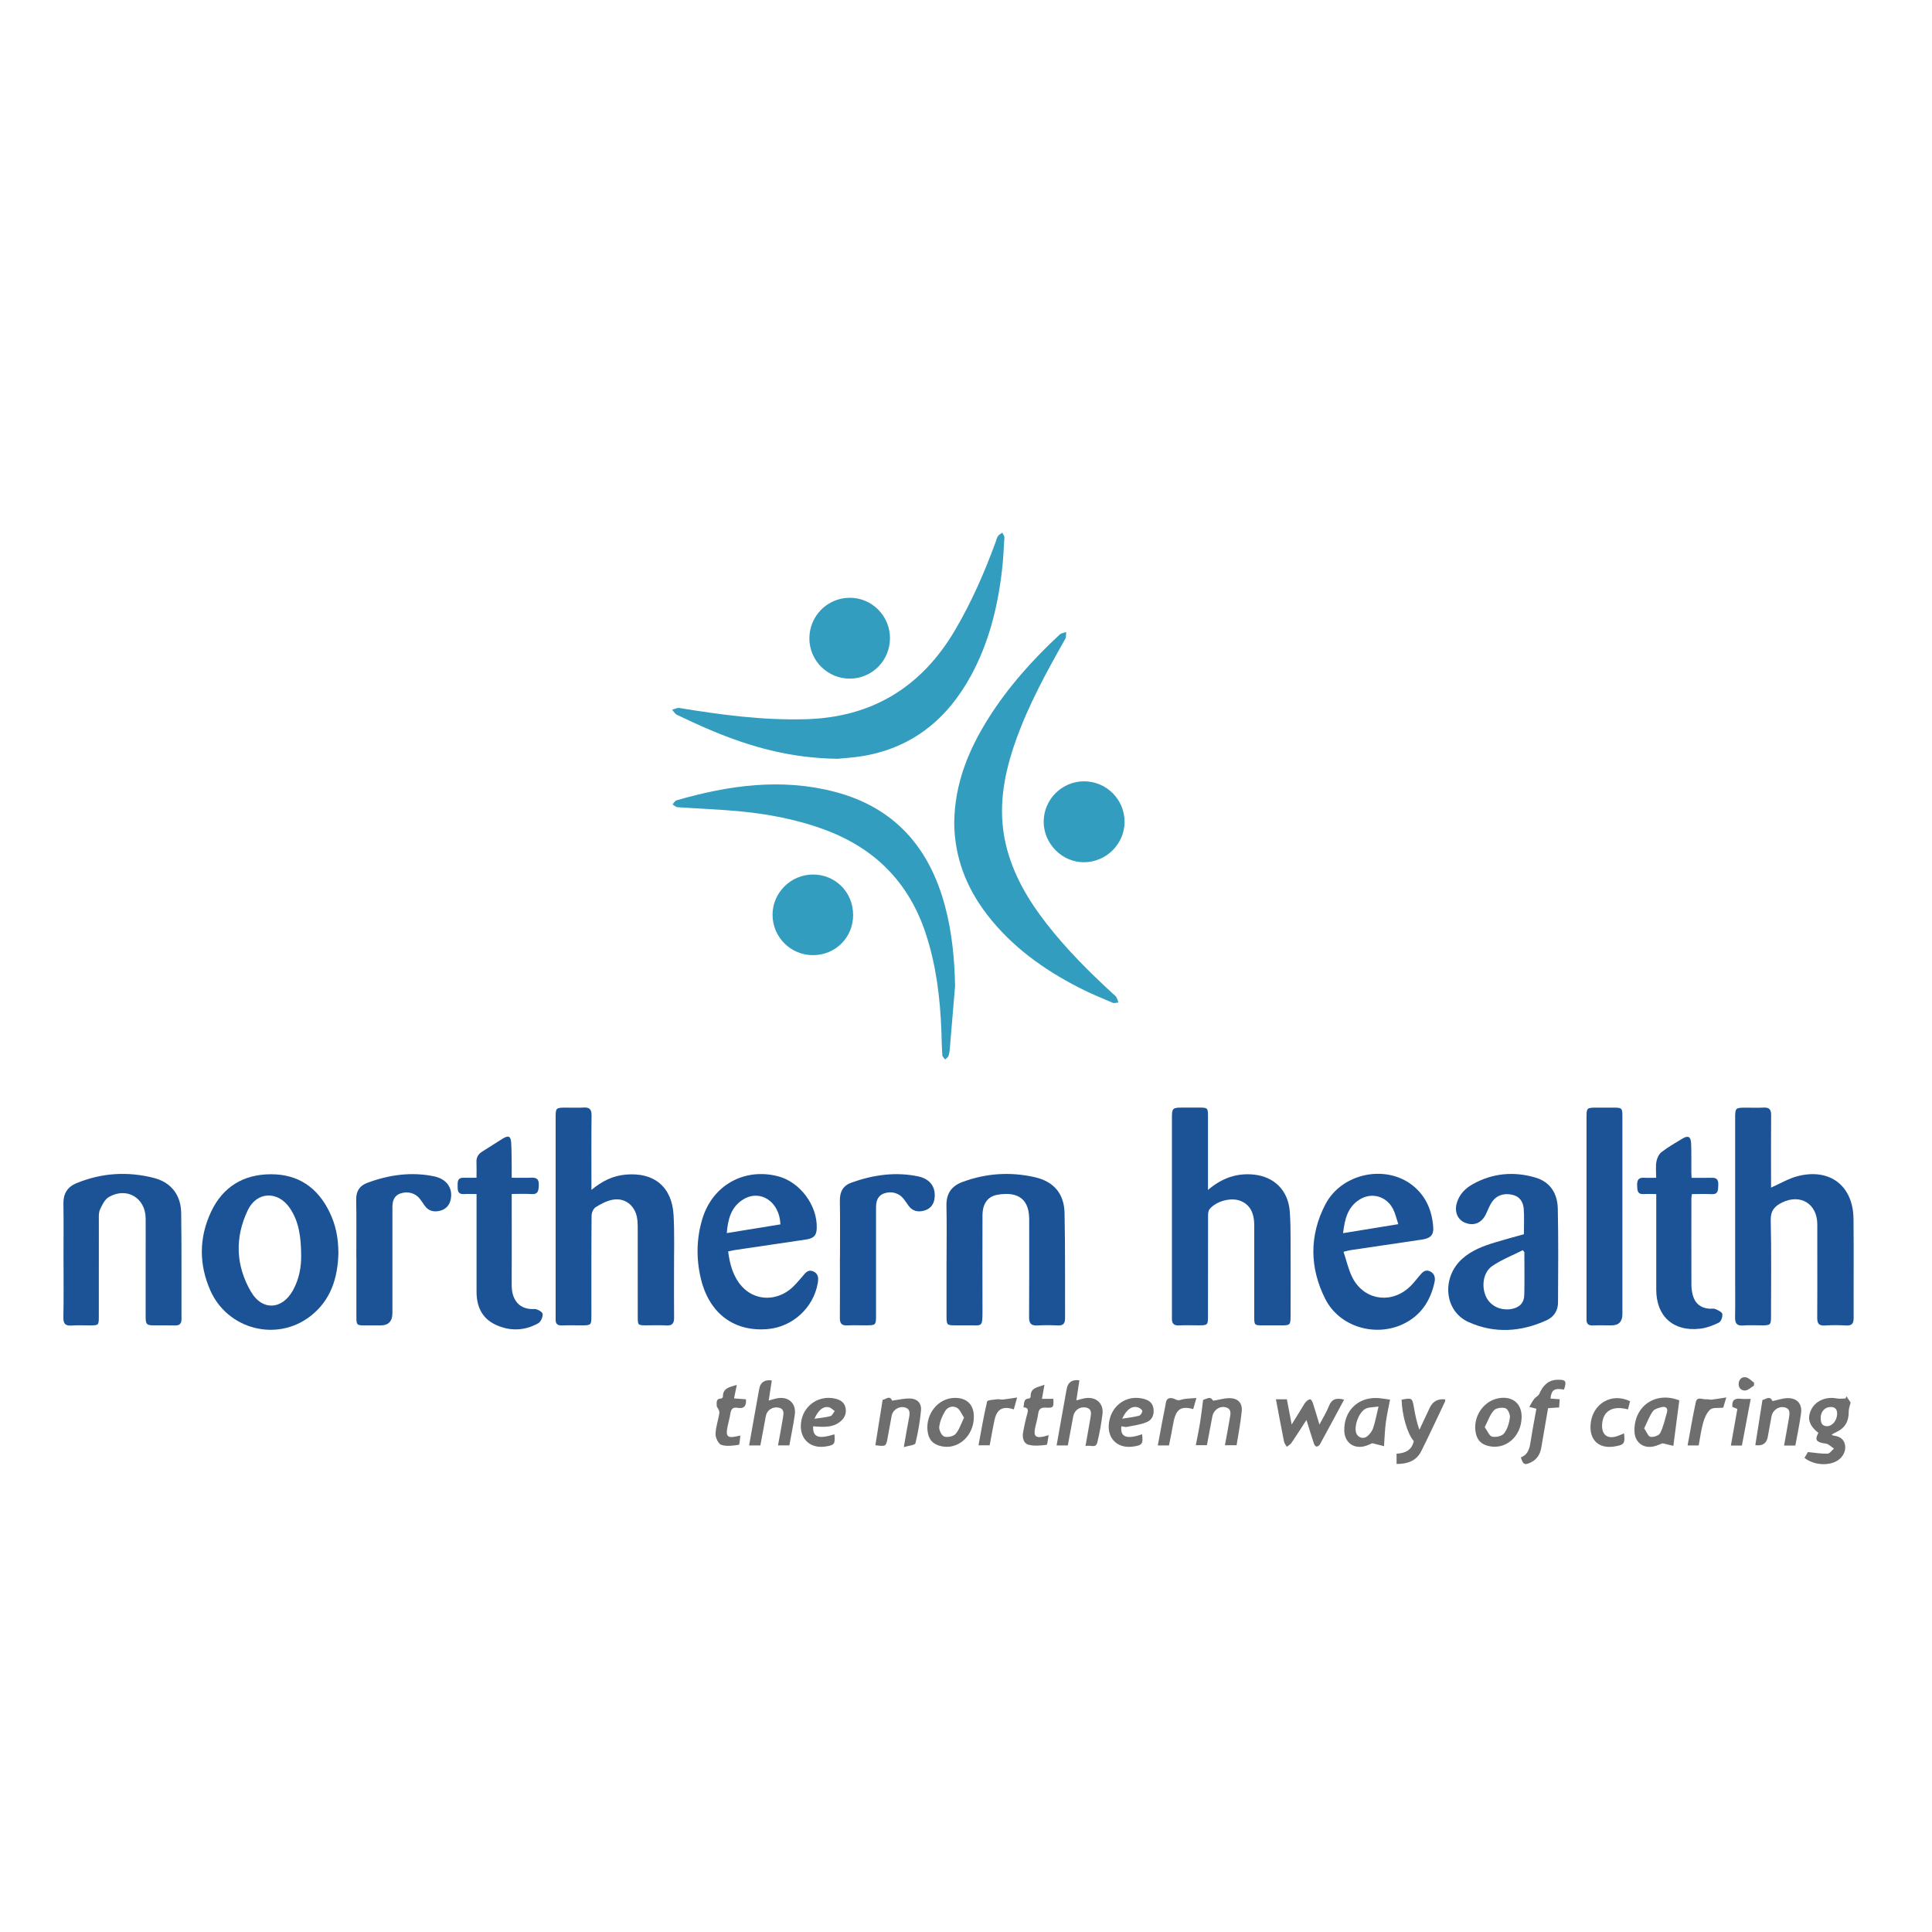 <svg xmlns="http://www.w3.org/2000/svg" id="Layer_1" data-name="Layer 1" viewBox="0 0 524 524"><defs><style>      .cls-1 {        fill: #1b5396;      }      .cls-1, .cls-2, .cls-3 {        stroke-width: 0px;      }      .cls-2 {        fill: #329dbe;      }      .cls-3 {        fill: #6e6e6e;      }    </style></defs><path class="cls-2" d="M258.82,222.87c.14-10.32,3.86-19.5,9.29-28.1,5.35-8.47,11.98-15.86,19.29-22.66.43-.4,1.17-.47,1.77-.69-.07.62.04,1.35-.25,1.86-5.05,8.91-9.97,17.89-13.41,27.58-3.23,9.11-4.98,18.39-2.73,28.06,1.89,8.1,5.98,15.06,11.02,21.54,5.37,6.91,11.53,13.07,17.96,18.98.34.32.76.59,1,.97.28.44.39.98.58,1.48-.52.04-1.13.27-1.55.09-3.06-1.31-6.16-2.58-9.12-4.1-9.63-4.94-18.29-11.15-24.96-19.82-5.7-7.41-8.89-15.73-8.91-25.19Z"></path><path class="cls-1" d="M327.63,322.74c3.83-3.27,7.88-4.65,12.49-4.16,5.51.59,9.21,4.29,9.68,9.85.23,2.73.22,5.49.23,8.24.03,6.73.02,13.47,0,20.2,0,2.5-.12,2.6-2.54,2.6-1.64,0-3.28,0-4.92,0-2.37,0-2.4-.02-2.4-2.48,0-4.57,0-9.13,0-13.7,0-3.69.02-7.38,0-11.07-.02-3.5-1.34-5.68-3.93-6.59-2.52-.89-6.45.17-8.19,2.33-.35.43-.4,1.18-.4,1.78-.02,9.07-.01,18.15-.02,27.22,0,2.4-.1,2.5-2.45,2.5-1.82,0-3.64-.07-5.45.02-1.41.07-1.91-.58-1.88-1.87,0-.35,0-.7,0-1.05,0-17.8,0-35.6,0-53.39,0-2.59.18-2.77,2.8-2.77,1.46,0,2.93,0,4.39,0,2.55,0,2.59.03,2.59,2.51,0,5.97,0,11.94,0,17.92v1.91Z"></path><path class="cls-2" d="M227.04,205.8c-12.68-.19-23.32-3.21-33.66-7.5-3.29-1.37-6.53-2.88-9.75-4.41-.55-.26-.9-.92-1.34-1.39.66-.17,1.36-.58,1.98-.48,11.32,1.87,22.66,3.36,34.19,3.05,18.13-.49,31.51-8.74,40.63-24.27,4.43-7.55,7.91-15.51,10.92-23.71.2-.55.31-1.16.62-1.63.27-.41.78-.67,1.19-.99.21.43.62.87.6,1.29-.17,3.03-.32,6.07-.68,9.09-1.16,9.95-3.57,19.55-8.4,28.42-6.34,11.64-15.68,19.36-28.96,21.73-2.87.51-5.8.64-7.34.81Z"></path><path class="cls-1" d="M160.4,322.74c2.91-2.43,5.84-3.85,9.29-4.16,7.67-.69,12.58,3.29,13,11,.28,5.14.1,10.3.12,15.45.01,4.1-.03,8.2.02,12.29.02,1.53-.44,2.28-2.12,2.17-1.75-.12-3.51-.03-5.27-.03-2.46,0-2.47,0-2.47-2.4,0-8.14,0-16.27-.01-24.41,0-.87-.06-1.76-.23-2.61-.66-3.21-3.33-5.24-6.55-4.65-1.61.3-3.18,1.13-4.59,2-.62.39-1.13,1.48-1.14,2.26-.08,9.07-.05,18.15-.05,27.22,0,2.5-.1,2.59-2.53,2.6-1.82,0-3.63-.05-5.45.02-1.19.04-1.76-.42-1.72-1.62.01-.35,0-.7,0-1.05,0-17.91,0-35.83,0-53.74,0-2.57.09-2.66,2.68-2.67,1.64,0,3.28.07,4.92-.02,1.59-.09,2.16.5,2.14,2.12-.07,6.03-.03,12.06-.03,18.09,0,.57,0,1.15,0,2.14Z"></path><path class="cls-1" d="M480.34,322.11c2.47-1.08,4.8-2.51,7.33-3.14,8.7-2.18,14.94,2.68,15.04,11.6.1,8.96,0,17.91.04,26.87,0,1.48-.45,2.15-2.02,2.06-1.93-.11-3.87-.13-5.8,0-1.72.12-2.08-.68-2.06-2.18.05-5.74.02-11.47.02-17.21,0-2.69.02-5.39,0-8.08-.04-5.55-4.56-8.32-9.56-5.88-2.02.99-3.13,2.23-3.07,4.83.21,8.66.08,17.33.08,25.99,0,2.37-.13,2.49-2.46,2.5-1.7,0-3.41-.1-5.09.03-1.77.14-2.23-.63-2.2-2.25.07-3.69.02-7.38.02-11.06,0-14.34,0-28.69,0-43.03,0-2.63.11-2.73,2.81-2.74,1.64,0,3.28.07,4.92-.02,1.54-.08,2.04.55,2.03,2.06-.06,6.61-.02,13.23-.02,19.64Z"></path><path class="cls-2" d="M259.04,267.41c-.48,5.71-.95,11.41-1.44,17.12-.05.64-.14,1.3-.37,1.89-.15.37-.58.63-.89.95-.26-.39-.73-.76-.76-1.16-.15-2.22-.18-4.44-.26-6.66-.33-8.97-1.42-17.81-4.25-26.4-4.51-13.63-13.53-22.85-26.89-27.93-7.89-2.99-16.1-4.52-24.45-5.26-5.3-.47-10.62-.66-15.93-1.03-.48-.03-.93-.49-1.4-.75.36-.38.66-.98,1.09-1.11,14.13-4.09,28.42-6.1,42.93-2.31,16.16,4.22,25.64,15.1,29.87,30.92,1.9,7.11,2.61,14.37,2.75,21.74Z"></path><path class="cls-1" d="M91.79,339.75c-.16,6.84-2.05,12.98-7.71,17.3-9.1,6.96-22.37,3.5-27.04-7.07-3.1-7.04-3.09-14.25.18-21.26,3.18-6.82,8.8-10.22,16.25-10.24,7.39-.02,12.66,3.6,15.88,10.21,1.7,3.5,2.4,6.91,2.43,11.05ZM81.68,340.53c-.03-5.11-.61-9.26-3.08-12.88-3.21-4.72-8.95-4.55-11.4.59-3.55,7.44-3.28,15.03.9,22.15,3.03,5.17,8.4,4.86,11.33-.38,1.79-3.2,2.31-6.7,2.25-9.48Z"></path><path class="cls-1" d="M256.73,341.95c0-4.98.08-9.95-.03-14.93-.07-3.25,1.31-5.31,4.33-6.44,6.44-2.39,13.02-2.81,19.67-1.29,5.13,1.18,7.92,4.47,8.03,9.71.2,9.54.11,19.08.14,28.62,0,1.28-.5,1.93-1.9,1.87-1.87-.09-3.75-.1-5.62,0-1.71.1-2.25-.58-2.24-2.25.06-8.43.03-16.86.03-25.29,0-.47,0-.94,0-1.4-.07-6.35-4.26-7.25-8.57-6.51-2.75.47-4.1,2.47-4.1,5.69-.01,8.55-.03,17.09,0,25.64.02,4.89-.12,4.03-4.07,4.09-1.11.02-2.23,0-3.34,0-2.22,0-2.34-.12-2.34-2.42,0-5.03,0-10.07,0-15.1Z"></path><path class="cls-1" d="M17.22,341.69c0-5.09.06-10.19-.02-15.28-.04-2.69,1.12-4.5,3.53-5.5,6.83-2.81,13.89-3.25,20.99-1.43,4.69,1.2,7.35,4.63,7.42,9.49.14,9.6.05,19.2.08,28.81,0,1.3-.58,1.76-1.83,1.71-1.81-.06-3.63-.01-5.45-.02-2.2,0-2.43-.21-2.44-2.38-.01-5.62,0-11.24,0-16.86,0-3.28.03-6.56,0-9.84-.07-5.52-5.14-8.52-9.96-5.74-1.11.64-1.85,2.15-2.42,3.41-.41.9-.31,2.07-.31,3.12-.02,8.67,0,17.33-.01,26,0,2.2-.1,2.29-2.27,2.3-1.7,0-3.4-.09-5.1.03-1.67.12-2.27-.44-2.24-2.18.1-5.21.04-10.42.04-15.63Z"></path><path class="cls-1" d="M413.31,334.76c0-2.36.13-4.64-.04-6.9-.15-1.95-1.18-3.46-3.26-3.85-2.11-.4-4.01.1-5.3,1.91-.66.94-1.1,2.05-1.57,3.12-1.11,2.54-3.21,3.55-5.64,2.65-2.15-.79-3.12-3-2.35-5.51.68-2.25,2.24-3.85,4.22-4.97,5.43-3.05,11.23-3.57,17.14-1.81,4.05,1.21,5.92,4.43,6,8.42.18,8.48.11,16.97.06,25.46-.01,2.15-1.08,3.87-3.05,4.78-7,3.21-14.22,3.68-21.24.5-6.61-2.99-7.34-12.08-1.7-17.14,2.55-2.29,5.67-3.47,8.87-4.44,2.62-.8,5.27-1.5,7.87-2.23ZM413.45,339.62c-.14-.18-.29-.36-.43-.54-2.78,1.4-5.73,2.55-8.29,4.29-2.5,1.7-3.01,5.62-1.63,8.44,1.18,2.41,3.91,3.71,6.78,3.23,2.23-.38,3.49-1.64,3.54-3.88.09-3.85.02-7.69.02-11.54Z"></path><path class="cls-1" d="M364.4,339.53c.79,2.38,1.29,4.63,2.25,6.66,2.88,6.11,9.94,7.63,15.15,3.32,1.2-.99,2.17-2.28,3.19-3.49.75-.89,1.49-1.8,2.78-1.24,1.27.55,1.58,1.71,1.31,2.95-1.11,5.15-3.78,9.19-8.67,11.45-7.62,3.52-17.18.6-20.96-6.86-4.27-8.43-4.37-17.26.02-25.67,4.5-8.62,16.69-10.95,23.93-4.92,3.43,2.86,5.01,6.71,5.32,11.08.16,2.18-.74,3.05-3.11,3.4-6.43.95-12.85,1.89-19.28,2.85-.51.08-1.01.23-1.93.45ZM379.25,332.02c-.53-1.57-.81-2.9-1.4-4.07-1.78-3.5-5.78-4.67-9.08-2.62-3.3,2.05-4.06,5.41-4.5,9.13,5.02-.82,9.82-1.6,14.98-2.44Z"></path><path class="cls-1" d="M197.49,339.43c.47,3.55,1.34,6.85,3.76,9.51,3.29,3.61,8.57,4.07,12.74,1,1.39-1.02,2.5-2.43,3.65-3.75.79-.9,1.47-1.97,2.88-1.39,1.51.62,1.5,1.96,1.26,3.28-1.16,6.62-6.81,11.79-13.5,12.39-9.16.82-15.93-4.22-18.19-13.67-1.3-5.45-1.21-10.93.43-16.3,2.76-9.03,11.31-13.8,20.42-11.49,6.03,1.53,10.81,7.93,10.58,14.15-.07,1.93-.79,2.71-2.93,3.03-6.42.96-12.85,1.9-19.28,2.85-.57.08-1.12.23-1.81.38ZM211.67,332.08c-.23-6.19-5.47-9.61-10.09-6.77-3.3,2.03-4.16,5.36-4.46,9.13,4.96-.8,9.71-1.58,14.55-2.36Z"></path><path class="cls-1" d="M440.03,329.91c0,8.84,0,17.68,0,26.51q0,3.05-2.96,3.05c-1.7,0-3.4-.05-5.09.02-1.22.05-1.72-.49-1.68-1.66.01-.35,0-.7,0-1.05,0-17.91,0-35.82,0-53.73,0-2.56.07-2.63,2.68-2.64,1.58,0,3.16,0,4.74,0,2.15,0,2.31.16,2.31,2.28,0,7.84,0,15.69,0,23.53v3.69Z"></path><path class="cls-1" d="M138.79,323.85c0,2.14,0,4.06,0,5.98,0,6.21.03,12.41-.01,18.62-.03,4.25,2.15,6.79,6.15,6.59.77-.04,2.17.76,2.24,1.31.11.81-.49,2.16-1.19,2.55-3.76,2.09-7.76,2.2-11.64.36-3.67-1.75-5.09-4.99-5.09-8.92-.01-8.14,0-16.28,0-24.41,0-.63,0-1.26,0-2.08-1.27,0-2.37-.05-3.46.01-1.54.08-1.67-.85-1.67-2.04,0-1.22-.14-2.44,1.66-2.39,1.1.03,2.19,0,3.46,0,0-1.54.05-2.88-.01-4.2-.06-1.32.47-2.22,1.57-2.9,1.85-1.13,3.64-2.35,5.49-3.48,1.64-1,2.25-.74,2.36,1.15.14,2.45.1,4.91.14,7.37,0,.63,0,1.25,0,2.06,1.93,0,3.68.06,5.42-.02,1.62-.07,2,.73,1.92,2.16-.07,1.34-.17,2.43-2,2.29-1.68-.13-3.38-.03-5.33-.03Z"></path><path class="cls-1" d="M449.19,323.85c-1.23,0-2.28-.06-3.32.01-1.75.13-1.8-.95-1.84-2.24-.05-1.4.23-2.3,1.88-2.19,1.03.07,2.07.01,3.28.01,0-1.59-.17-3.01.06-4.36.16-.93.66-2.03,1.37-2.59,1.75-1.36,3.7-2.46,5.6-3.62,1.63-1,2.37-.65,2.45,1.31.11,2.63.04,5.27.06,7.9,0,.4.04.79.07,1.37,1.9,0,3.7.04,5.5-.01,1.6-.05,1.79.87,1.73,2.14-.06,1.23,0,2.39-1.8,2.3-1.75-.09-3.5-.02-5.35-.02-.06.47-.14.86-.14,1.25,0,7.79-.02,15.58.01,23.36,0,.98.14,1.99.41,2.94.61,2.14,2.1,3.32,4.32,3.53.58.06,1.24-.11,1.74.1.73.31,1.81.79,1.91,1.35.13.73-.34,2.03-.94,2.33-1.59.79-3.35,1.45-5.1,1.65-7.23.85-11.87-3.34-11.88-10.58,0-8.55,0-17.09,0-25.93Z"></path><path class="cls-1" d="M96.64,341.24c0-5.27.06-10.54-.03-15.81-.04-2.3.86-3.82,3-4.61,5.87-2.19,11.91-3.05,18.09-1.78,3.45.71,5.14,3.2,4.56,6.19-.32,1.65-1.32,2.76-2.94,3.16-1.66.41-3.14.06-4.18-1.45-.43-.63-.85-1.27-1.32-1.86-1.22-1.52-3.3-2.06-5.23-1.38-1.81.64-2.16,2.14-2.16,3.82,0,9.54,0,19.09,0,28.63q0,3.33-3.23,3.33c-1.41,0-2.81,0-4.22,0-2.23,0-2.32-.09-2.32-2.43,0-5.27,0-10.54,0-15.81Z"></path><path class="cls-1" d="M227.82,341.16c0-5.15.06-10.31-.03-15.46-.04-2.49.86-4.15,3.25-4.99,5.84-2.07,11.82-2.93,17.94-1.66,3.31.69,4.84,2.91,4.5,5.9-.2,1.77-1.18,2.94-2.85,3.4-1.64.45-3.15.16-4.22-1.34-.44-.62-.86-1.26-1.33-1.86-1.21-1.55-3.24-2.16-5.21-1.5-1.87.63-2.27,2.15-2.27,3.92.01,9.72,0,19.44,0,29.16,0,2.68-.06,2.73-2.77,2.73-1.7,0-3.4-.06-5.1.02-1.48.07-1.95-.6-1.94-1.99.04-5.45.02-10.89.01-16.34Z"></path><path class="cls-2" d="M283.07,222.82c.02-6.03,4.98-10.94,11.01-10.91,6.05.03,10.94,4.95,10.93,11-.01,5.99-4.98,10.93-11.02,10.95-5.94.02-10.94-5.04-10.92-11.04Z"></path><path class="cls-2" d="M241.38,173.03c.02,6.09-4.8,10.99-10.85,11.03-6.03.04-11-4.87-11.01-10.89-.01-6.07,4.83-10.98,10.87-11.04,6.02-.06,10.97,4.84,10.99,10.9Z"></path><path class="cls-2" d="M231.39,248.12c0,6.14-4.75,10.92-10.88,10.94-6.04.02-10.95-4.87-10.98-10.92-.02-5.99,4.95-10.95,10.96-10.95,6.11,0,10.89,4.81,10.89,10.93Z"></path><path class="cls-3" d="M489.41,395.42c.41-.68.77-1.27.95-1.59,1.9.18,3.6.49,5.29.44.6-.02,1.18-.89,1.76-1.38-.56-.4-1.08-.85-1.68-1.19-.34-.19-.79-.19-1.19-.26-2.01-.38-2.34-1.06-1.35-2.8-2.52-2.01-3.11-3.92-1.95-6.32,1.14-2.37,4.05-3.61,6.88-3.04.79.16,1.63.02,2.45.02.07-.2.13-.4.2-.61.42.62.85,1.24,1.16,1.7-.17.78-.53,1.63-.52,2.48.04,2.55-.95,4.41-3.29,5.5-.42.19-.81.43-1.35.72.24.14.35.26.47.27,1.59.19,2.83.82,3.17,2.53.32,1.62-.58,3.38-2.12,4.3-2.47,1.47-6.39,1.17-8.89-.78ZM493.79,384.57c.06,1.09.19,2.15,1.62,2.24,1.49.09,2.83-1.52,2.86-3.33.02-1.2-.49-1.87-1.73-1.88-1.56-.01-2.72,1.23-2.74,2.97Z"></path><path class="cls-3" d="M357.85,386.38c1.03-1.96,1.95-3.4,2.55-4.96.77-2.01,2.11-2.37,4.15-1.81-2.22,4.12-4.39,8.18-6.61,12.22-.15.28-.69.57-.95.5-.28-.07-.55-.54-.66-.88-.65-1.98-1.26-3.99-1.99-6.32-1.48,2.27-2.75,4.27-4.08,6.23-.29.43-.83.7-1.25,1.04-.26-.47-.66-.91-.76-1.41-.76-3.78-1.45-7.57-2.19-11.47h2.97c.4,2.13.8,4.24,1.3,6.83,1.07-1.73,1.97-3.17,2.86-4.62.31-.5.57-1.04.96-1.47.31-.35.77-.7,1.2-.75.2-.03.59.61.72,1,.58,1.76,1.09,3.54,1.79,5.87Z"></path><path class="cls-3" d="M292.75,374.4c-.27,1.81-.53,3.52-.82,5.41.98-.24,1.74-.5,2.53-.61,2.86-.4,4.91,1.45,4.56,4.3-.32,2.61-.78,5.21-1.42,7.76-.42,1.7-1.95.5-3.19.96.47-2.69.91-5.13,1.33-7.58.21-1.24.49-2.56-1.28-2.9-1.57-.3-3.06.76-3.36,2.33-.5,2.63-.98,5.27-1.48,7.96h-3.05c.89-5.01,1.77-9.93,2.65-14.86.03-.17.07-.34.11-.52q.48-2.67,3.42-2.28Z"></path><path class="cls-3" d="M206.23,392.04h-3.06c.78-4.35,1.53-8.58,2.29-12.81.15-.86.31-1.72.47-2.59q.49-2.63,3.4-2.24c-.27,1.76-.54,3.51-.84,5.46.88-.24,1.62-.5,2.38-.63,3.01-.52,5.12,1.41,4.7,4.43-.38,2.77-.97,5.51-1.48,8.36h-3.08c.47-2.56.95-5.01,1.34-7.47.18-1.14.47-2.44-1.22-2.78-1.56-.31-3.1.69-3.4,2.21-.27,1.32-.48,2.64-.73,3.96-.25,1.32-.5,2.64-.78,4.1Z"></path><path class="cls-3" d="M380.15,379.62c2.83-.54,2.88-.49,3.36,2.23.34,1.95.73,3.89,1.46,5.95.93-1.98,1.86-3.95,2.78-5.93q1.23-2.66,4.22-2.33c-.02.21.02.46-.07.64-2.13,4.48-4.21,8.98-6.43,13.42-1.33,2.65-3.75,3.47-6.69,3.46v-2.79c2.3-.12,4.14-.91,4.66-3.43-1.68-1.85-3.19-6.98-3.3-11.23Z"></path><path class="cls-3" d="M455.46,379.81c-.52,4.01-1.04,8.01-1.61,12.34-.61-.15-1.65-.39-2.94-.7-.62.22-1.58.71-2.59.89-2.84.51-4.94-1.28-5.02-4.15-.18-6.84,5.73-10.9,12.15-8.38ZM445.94,387.41c.66.94,1.08,2.17,1.71,2.29.82.15,2.3-.35,2.62-1,.87-1.74,1.3-3.71,1.84-5.6.34-1.2-.34-1.71-1.41-1.46-.87.2-1.97.5-2.42,1.14-.94,1.34-1.52,2.93-2.35,4.63Z"></path><path class="cls-3" d="M375.38,392.23c-.83-.21-1.82-.45-3.19-.8-.45.18-1.33.65-2.27.86-2.96.65-5.22-1.18-5.32-4.2-.17-5.47,3.83-9.31,9.28-8.9.92.07,1.84.24,3.13.42-.4,2.14-.87,4.14-1.14,6.16-.26,2-.32,4.03-.5,6.46ZM373.89,381.48c-1.45.22-2.53.16-3.41.55-1.86.83-3.29,4.65-2.66,6.6.41,1.25,1.89,1.8,2.99.93.69-.55,1.33-1.38,1.61-2.21.57-1.7.89-3.48,1.47-5.87Z"></path><path class="cls-3" d="M304.14,386.83c-.38,2.96,1.49,3.63,5.62,2.16.32,2.65.04,3.01-2.53,3.36-4.3.57-7.12-2.37-6.42-6.69.74-4.54,4.68-7.3,9.05-6.34,1.4.31,2.6.9,2.93,2.42.35,1.64-.14,3.26-1.64,3.91-1.7.75-3.64.98-5.5,1.35-.47.1-1.01-.1-1.51-.17ZM304.35,384.78c1.75-.29,3.2-.43,4.58-.8.41-.11.92-.88.88-1.29-.04-.38-.72-.85-1.2-.99-1.59-.45-3.06.52-4.26,3.09Z"></path><path class="cls-3" d="M220.53,386.85c-.1,2.98,1.45,3.52,5.78,2.17.24,2.68.04,2.93-2.46,3.31-4.51.68-7.45-2.63-6.46-7.25.89-4.13,4.87-6.68,9.01-5.77,1.47.32,2.66,1.01,2.95,2.61.28,1.58-.37,2.85-1.64,3.79-1.62,1.2-3.33,1.47-7.17,1.14ZM220.89,384.8c1.74-.27,3.1-.36,4.37-.73.47-.13.76-.89,1.14-1.36-.53-.36-1.02-.92-1.6-1.04-1.49-.31-2.81.69-3.91,3.13Z"></path><path class="cls-3" d="M264.13,384.24c.02,5.14-4.2,9-8.77,8.02-2.33-.5-3.51-1.8-3.79-4.17-.54-4.63,2.89-8.86,7.27-8.95,3.36-.07,5.28,1.78,5.29,5.1ZM261.48,384.51c-.7-1.04-1.09-2.16-1.88-2.65-1.15-.73-2.57-.26-3.24.83-.8,1.29-1.43,2.8-1.62,4.28-.11.86.62,2.37,1.33,2.63.86.33,2.5,0,3.09-.67,1.02-1.14,1.49-2.76,2.31-4.43Z"></path><path class="cls-3" d="M424.19,376.89c-2.61-.47-3.4.05-3.67,2.43.79.06,1.59.11,2.5.18-.05.75-.1,1.43-.15,2.23-1.01.06-1.92.12-3,.19-.62,3.57-1.24,7.13-1.84,10.69-.3,1.78-1.13,3.18-2.8,4.01-1.69.83-2.14.63-2.74-1.35,2.17-.83,2.42-2.79,2.73-4.79.43-2.77.97-5.53,1.48-8.4-.54-.14-1.02-.27-1.92-.5.47-.79.82-1.52,1.31-2.15.4-.52,1.16-.83,1.4-1.39.97-2.21,2.37-3.76,4.95-3.82,2.24-.05,2.53.35,1.75,2.67Z"></path><path class="cls-3" d="M412.7,384.36c-.08,5.31-4.37,8.99-9.09,7.81-1.84-.46-2.93-1.57-3.33-3.42-.95-4.39,2.04-8.89,6.36-9.55,3.66-.56,6.11,1.53,6.06,5.16ZM402.68,387.07c.78,1.06,1.27,2.42,2.02,2.58,1.01.22,2.65-.13,3.23-.87.91-1.15,1.39-2.8,1.59-4.3.11-.82-.55-2.31-1.2-2.53-.91-.31-2.53-.09-3.13.56-1.07,1.17-1.61,2.83-2.5,4.55Z"></path><path class="cls-3" d="M237.42,391.97c.66-4.12,1.3-8.14,1.97-12.32.75,0,1.95-1.39,2.56.23,1.76-.22,3.42-.66,5.04-.57,1.85.1,2.98,1.33,2.81,3.18-.28,3.02-.8,6.03-1.52,8.97-.12.5-1.8.62-3.15,1.03.53-3.01.94-5.52,1.43-8.01.26-1.35.28-2.52-1.41-2.82-1.42-.26-3.02.83-3.29,2.21-.38,1.95-.74,3.91-1.08,5.87-.46,2.6-.45,2.6-3.35,2.24Z"></path><path class="cls-3" d="M478.02,379.68c.69.03,1.95-1.39,2.72.33,1.39-.29,2.74-.79,4.1-.81,2.54-.04,3.98,1.54,3.65,4.04-.38,2.94-1.02,5.85-1.55,8.82h-3.06c.45-2.53.91-4.97,1.32-7.42.21-1.29.47-2.68-1.41-2.98-1.49-.24-3.01.9-3.3,2.41-.35,1.89-.69,3.79-1.04,5.68q-.49,2.63-3.37,2.2c.64-4.03,1.28-8.07,1.94-12.26Z"></path><path class="cls-3" d="M324.32,392c.41-2.15.84-4.14,1.17-6.16.32-1.99.54-3.99.82-6.16,1.91-.74,2.02-.73,2.73.23,1.61-.26,3.08-.73,4.55-.7,2.19.05,3.41,1.34,3.2,3.52-.29,3.07-.91,6.11-1.4,9.25h-3.16c.45-2.47.91-4.87,1.31-7.27.22-1.27.6-2.67-1.28-3.06-1.53-.32-3.11.81-3.43,2.45-.51,2.63-1,5.26-1.49,7.87h-3.03Z"></path><path class="cls-3" d="M199.84,375.62c-.27,1.3-.48,2.37-.75,3.65,1.15.09,2.21.17,3.23.25.15,1.77-.49,2.64-2.29,2.31-1.26-.23-1.77.36-1.94,1.57-.19,1.32-.6,2.61-.84,3.93-.42,2.23.18,2.76,2.44,2.25.27-.06.54-.11,1.12-.23-.16.99-.19,2.48-.43,2.51-1.57.23-3.3.49-4.74.02-.79-.26-1.59-1.92-1.57-2.93.04-1.89.74-3.76,1.03-5.65.09-.57-.26-1.2-.69-1.8.03-.84-.43-2.18,1.24-2.2.15,0,.42-.32.42-.49-.03-2.4,1.86-2.6,3.79-3.2Z"></path><path class="cls-3" d="M284.41,389.24c-.22,1.12-.3,2.6-.56,2.63-1.62.2-3.37.38-4.91-.03-1.32-.35-1.7-1.88-1.47-3.25.31-1.78.7-3.56,1.19-5.3.28-1.02.07-1.54-1.08-1.6.27-1.06-.08-2.34,1.55-2.39.14,0,.41-.33.4-.5-.09-2.5,1.97-2.5,3.76-3.24-.25,1.36-.45,2.51-.69,3.83h3.09c.12,2.33.05,2.5-2.08,2.39-1.35-.07-1.87.42-2.04,1.71-.17,1.27-.55,2.51-.82,3.77-.47,2.23.15,2.85,2.35,2.35.28-.06.55-.15,1.32-.37Z"></path><path class="cls-3" d="M442.11,380.04c-.2.79-.39,1.5-.57,2.22-4.25-1.14-6.86.47-7.02,4.2-.11,2.69,1.44,3.9,4.02,3.08.66-.21,1.29-.52,1.94-.78.29,2.78.04,3.12-2.58,3.55-4.28.71-6.89-1.75-6.49-6.1.51-5.51,5.71-8.61,10.69-6.16Z"></path><path class="cls-3" d="M274.96,382.26c-2.92-1-4.56-.11-5.19,2.74-.51,2.28-.88,4.58-1.34,7h-3.04c.75-4.04,1.42-8,2.34-11.9.09-.39,1.75-.46,2.7-.59.5-.07,1.03.13,1.53.08,1.17-.12,2.33-.33,3.91-.56-.39,1.37-.63,2.24-.91,3.23Z"></path><path class="cls-3" d="M317.03,392.04h-3.01c.75-4,1.44-7.88,2.23-11.75.33-1.64,1.98-1.05,2.56-.75.92.49,1.47.06,2.21-.07,1.04-.18,2.12-.19,3.47-.3-.37,1.27-.62,2.14-.87,3.01-3.18-.9-4.57-.04-5.26,3.16-.24,1.14-.43,2.29-.65,3.44-.21,1.08-.44,2.15-.66,3.25Z"></path><path class="cls-3" d="M468.21,379.01c-.44,1.46-.69,2.29-.84,2.79-1.33.14-2.78-.12-3.49.48-.96.83-1.57,2.26-1.93,3.54-.58,2-.83,4.1-1.23,6.22h-3.01c.75-4,1.39-7.9,2.23-11.76.35-1.63,1.82-.65,2.79-.77.49-.06,1.02.16,1.51.1,1.17-.13,2.34-.35,3.97-.6Z"></path><path class="cls-3" d="M472.45,392.07h-3c.59-3.33,1.17-6.58,1.76-9.93-.48-.19-.93-.37-1.35-.54-.21-1.86.67-2.43,2.36-2.21.79.1,1.61.02,2.61.02-.82,4.32-1.59,8.43-2.39,12.66Z"></path><path class="cls-3" d="M475.71,375.81c-.77.46-1.5,1.22-2.31,1.31-1.08.12-1.92-.67-1.84-1.86.07-1.14.89-1.93,2-1.7.8.17,1.47.95,2.19,1.46l-.04.78Z"></path></svg>